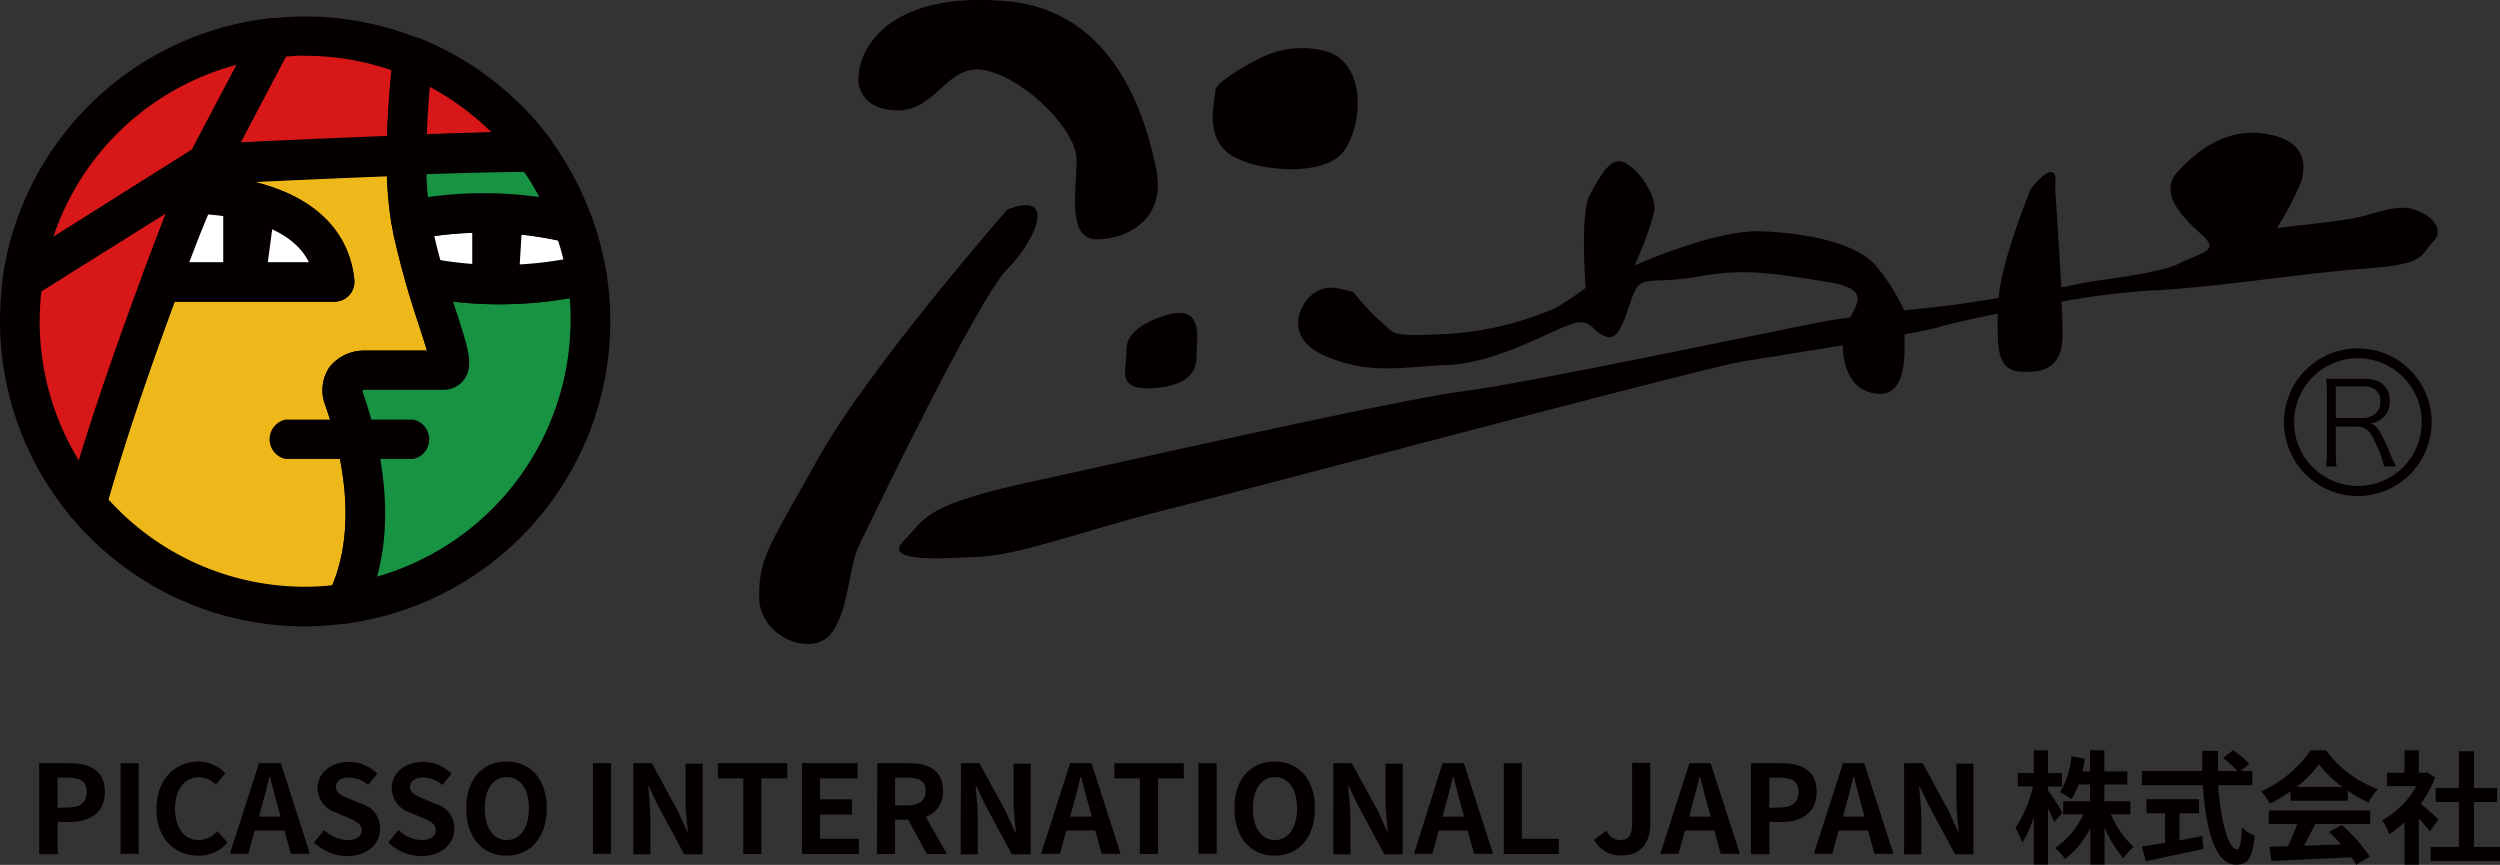 <svg id="レイヤー_1" data-name="レイヤー 1" xmlns="http://www.w3.org/2000/svg" viewBox="0 0 248.28 85.89"><rect x="0" y="0" width="248.28" height="85.89" fill="#333333" stroke="none"/><defs><style>.cls-1{fill:#efb81a;}.cls-2{fill:#040000;}.cls-3{fill:#189343;}.cls-4{fill:#d71718;}.cls-5{fill:#fff;}</style></defs><path class="cls-1" d="M211.16,395.6a36.12,36.12,0,0,1-.67-7.71c-10.22.37-19.85.87-19.85.87s-.45,1.11-1.2,3c4.29.14,13.17,1.34,13.9,8.73H186.08c-2.42,6.49-5.32,14.71-7.39,22.08a28.24,28.24,0,0,0,21.72,10.16,29.63,29.63,0,0,0,4-.29c4.1-8.11.62-18-.12-20.23a2,2,0,0,1,2-2.93h7.81C216,409.28,213.11,404.39,211.16,395.6Z" transform="translate(-170.11 -372.49)"/><path class="cls-2" d="M200.41,434.7a30.24,30.24,0,0,1-23.23-10.86,2,2,0,0,1-.39-1.8c1.75-6.2,4.25-13.68,7.44-22.24a2,2,0,0,1,1.85-1.28h14.69c-1.94-3.85-7.76-4.67-11.4-4.79a2,2,0,0,1-1.58-.89,2,2,0,0,1-.18-1.81c.75-1.9,1.21-3,1.21-3a2,2,0,0,1,1.72-1.22c.1,0,9.76-.51,19.88-.87a2,2,0,0,1,2,2,34.24,34.24,0,0,0,.62,7.28h0a87.3,87.3,0,0,0,2.43,8.54c1.11,3.42,1.68,5.14.68,6.51a2.49,2.49,0,0,1-2.1,1h-7.81l-.17,0a2.38,2.38,0,0,0,.08.31l.06.16c3.57,10.68,1.95,17.63-.05,21.58a2,2,0,0,1-1.48,1.06A31.69,31.69,0,0,1,200.41,434.7Zm-19.53-12.61a26.3,26.3,0,0,0,19.53,8.67,24.7,24.7,0,0,0,2.7-.15c1.43-3.41,2.27-9.05-.6-17.61l-.06-.17a4.11,4.11,0,0,1,.38-3.88,4.38,4.38,0,0,1,3.45-1.64h6.23c-.2-.7-.49-1.57-.75-2.38a90.49,90.49,0,0,1-2.52-8.9h0a33.83,33.83,0,0,1-.69-6.1c-5.14.2-10,.42-13.33.58,6,1.42,9.59,4.84,10.09,9.78a2,2,0,0,1-2,2.17H187.45C184.69,409.92,182.48,416.51,180.88,422.09Z" transform="translate(-170.11 -372.49)"/><path class="cls-3" d="M212.29,400c1.73,6,3.4,9.27,1.8,9.27h-7.81a2,2,0,0,0-2,2.93c.74,2.2,4.22,12.12.12,20.23a28.33,28.33,0,0,0,23.93-32.67A38,38,0,0,1,212.29,400Z" transform="translate(-170.11 -372.49)"/><path class="cls-2" d="M204.44,434.41a2,2,0,0,1-1.76-2.86c1.66-3.28,3-9.16-.17-18.55l-.06-.17a4.11,4.11,0,0,1,.38-3.88,4.38,4.38,0,0,1,3.45-1.64h6.23c-.2-.7-.49-1.57-.75-2.39-.39-1.2-.88-2.69-1.36-4.36a2,2,0,0,1,2.29-2.48,35.88,35.88,0,0,0,15.24-.23,2,2,0,0,1,2.38,1.6,30.28,30.28,0,0,1-25.59,34.94Zm1.67-23.13a2.38,2.38,0,0,0,.08.31l.06.16c2.68,8,2.44,13.9,1.31,18a26.5,26.5,0,0,0,19.21-25.38c0-.75,0-1.51-.09-2.27a40.19,40.19,0,0,1-11.58.34l.41,1.24c1.11,3.43,1.68,5.15.68,6.52a2.5,2.5,0,0,1-2.1,1h-7.81Z" transform="translate(-170.11 -372.49)"/><path class="cls-4" d="M210.49,387.89a90.75,90.75,0,0,1,.63-9.73,28,28,0,0,0-13.89-1.91l-6.59,12.51S200.27,388.26,210.49,387.89Z" transform="translate(-170.11 -372.49)"/><path class="cls-2" d="M190.64,390.73a2,2,0,0,1-1.74-2.89l6.59-12.51a1.94,1.94,0,0,1,1.52-1,30.64,30.64,0,0,1,3.4-.2,30.16,30.16,0,0,1,11.46,2.25,2,2,0,0,1,1.21,2.05,87.39,87.39,0,0,0-.62,9.5,2,2,0,0,1-1.9,2c-10.09.36-19.72.87-19.81.87Zm19.85-2.84h0Zm-12-9.78L194,386.62c3.36-.16,8.79-.41,14.55-.63.06-2,.21-4.21.45-6.52a26.3,26.3,0,0,0-8.59-1.44C199.78,378,199.14,378.06,198.48,378.11Z" transform="translate(-170.11 -372.49)"/><path class="cls-4" d="M197.23,376.25a28.33,28.33,0,0,0-24.84,24l18.25-11.5Z" transform="translate(-170.11 -372.49)"/><path class="cls-2" d="M172.39,402.23a2,2,0,0,1-2-2.26A30.27,30.27,0,0,1,197,374.29a2,2,0,0,1,2,2.87l-6.59,12.52a1.87,1.87,0,0,1-.7.75l-18.25,11.5A2,2,0,0,1,172.39,402.23Zm21.2-23.3A26.34,26.34,0,0,0,175.41,396l13.74-8.65Z" transform="translate(-170.11 -372.49)"/><path class="cls-4" d="M223.19,387.54a28.5,28.5,0,0,0-12.07-9.38,90.75,90.75,0,0,0-.63,9.73C214.85,387.73,219.31,387.6,223.19,387.54Z" transform="translate(-170.11 -372.49)"/><path class="cls-2" d="M210.49,389.86a2,2,0,0,1-1.37-.56,1.94,1.94,0,0,1-.6-1.42,92.84,92.84,0,0,1,.64-9.94,2,2,0,0,1,1-1.47,1.93,1.93,0,0,1,1.75-.13,30.35,30.35,0,0,1,12.9,10,2,2,0,0,1-1.55,3.14c-3.45.05-7.71.17-12.66.35Zm2.31-8.74c-.15,1.66-.25,3.24-.3,4.73,2.32-.08,4.48-.15,6.45-.19A26.6,26.6,0,0,0,212.8,381.12Z" transform="translate(-170.11 -372.49)"/><path class="cls-4" d="M172.39,400.26a28.2,28.2,0,0,0,6.3,22.31c4.26-15.11,11.95-33.81,11.95-33.81Z" transform="translate(-170.11 -372.49)"/><path class="cls-2" d="M178.69,424.54a2,2,0,0,1-1.51-.7,30.33,30.33,0,0,1-7.07-19.45,31.51,31.51,0,0,1,.32-4.42,2,2,0,0,1,.91-1.38l18.25-11.49a2,2,0,0,1,2.88,2.41c-.08.19-7.71,18.77-11.89,33.6a1.94,1.94,0,0,1-1.48,1.39A2,2,0,0,1,178.69,424.54Zm-4.47-23.11a27,27,0,0,0-.17,3,26.42,26.42,0,0,0,3.88,13.77c2.76-9,6.36-18.62,8.65-24.51Z" transform="translate(-170.11 -372.49)"/><path class="cls-2" d="M211.16,418.07h-12.7a2,2,0,0,1,0-3.91h12.7a2,2,0,0,1,0,3.91Z" transform="translate(-170.11 -372.49)"/><path class="cls-5" d="M189.44,391.76c-.83,2.09-2,5.14-3.36,8.73h17.26C202.61,393.1,193.73,391.9,189.44,391.76Z" transform="translate(-170.11 -372.49)"/><path class="cls-2" d="M203.34,402.44H186.08a1.93,1.93,0,0,1-1.6-.84,2,2,0,0,1-.23-1.8c1.38-3.69,2.6-6.8,3.37-8.76a2,2,0,0,1,1.89-1.24c9.39.32,15.14,4.15,15.78,10.49a2,2,0,0,1-.5,1.51A1.94,1.94,0,0,1,203.34,402.44Zm-14.43-3.91h11.88c-1.7-3.41-6.45-4.46-10-4.74C190.23,395.09,189.6,396.7,188.91,398.53Z" transform="translate(-170.11 -372.49)"/><path class="cls-5" d="M210.93,394.33c.07.44.14.87.23,1.27.36,1.61.75,3.07,1.13,4.41a38,38,0,0,0,16.08-.24A27.83,27.83,0,0,0,227,394.7,37.71,37.71,0,0,0,210.93,394.33Z" transform="translate(-170.11 -372.49)"/><path class="cls-2" d="M219.7,402.71a38.73,38.73,0,0,1-7.81-.78,2,2,0,0,1-1.48-1.38c-.45-1.57-.83-3.05-1.16-4.52-.09-.41-.16-.85-.23-1.28l0-.1a2,2,0,0,1,1.57-2.23,39.16,39.16,0,0,1,16.94.39,2,2,0,0,1,1.35,1.22,31,31,0,0,1,1.44,5.43,2,2,0,0,1-1.49,2.22A41.33,41.33,0,0,1,219.7,402.71Zm-5.86-4.39a36.12,36.12,0,0,0,12.22-.07c-.15-.63-.33-1.26-.54-1.9a35.12,35.12,0,0,0-12.28-.42C213.42,396.72,213.62,397.51,213.84,398.32Z" transform="translate(-170.11 -372.49)"/><path class="cls-3" d="M227,394.7a28.49,28.49,0,0,0-3.83-7.16c-3.88.06-8.34.19-12.7.35a39.66,39.66,0,0,0,.44,6.44A37.71,37.71,0,0,1,227,394.7Z" transform="translate(-170.11 -372.49)"/><path class="cls-2" d="M227,396.67a2.05,2.05,0,0,1-.49-.06,35.3,35.3,0,0,0-15.23-.34,2,2,0,0,1-1.5-.32,2,2,0,0,1-.81-1.3,41.56,41.56,0,0,1-.47-6.77,2,2,0,0,1,1.9-2c5-.18,9.26-.3,12.74-.35a2,2,0,0,1,1.61.8,30.15,30.15,0,0,1,4.1,7.66,2,2,0,0,1-1.85,2.64Zm-14.53-6.88c0,.79.08,1.55.14,2.27a39.81,39.81,0,0,1,11.06,0,26.33,26.33,0,0,0-1.51-2.5C219.41,389.58,216.16,389.67,212.49,389.79Z" transform="translate(-170.11 -372.49)"/><polygon class="cls-2" points="22.17 20.82 22.17 27.72 26.41 27.46 27.21 21.43 22.17 20.82"/><polygon class="cls-2" points="46.9 22.23 46.9 27.66 51.52 27.86 51.92 21.23 46.9 22.23"/><path class="cls-2" d="M270.14,393.31s-13.8,15.77-18.73,24.63-5.91,9.86-5.91,13.8,4.93,5.91,6.9,3.94,2-6.9,2.95-8.87,11.83-24.63,14.79-27.59S275.06,391.34,270.14,393.31Z" transform="translate(-170.11 -372.49)"/><path class="cls-2" d="M259.29,383.45c3.95,0,4.93-4.92,8.87-3.94s8.87,5.91,8.87,8.87-1,7.88,2,7.88,6.9-2,5.92-6.89S281,373.6,270.14,372.61s-14.79,3.95-14.79,7.89C255.35,380.5,255.35,383.45,259.29,383.45Z" transform="translate(-170.11 -372.49)"/><path class="cls-2" d="M282,407.1c0,2-1,3.95,2,3.95s4.93-1,4.93-3,1-5.91-3.94-3.94C284.92,404.15,282,405.13,282,407.1Z" transform="translate(-170.11 -372.49)"/><path class="cls-2" d="M303.64,387.4c2-3,2-8.87-2-9.86a9.25,9.25,0,0,0-6.9,1s-3.94,2-3.94,3-1,3.94,1,5.92S301.67,390.35,303.64,387.4Z" transform="translate(-170.11 -372.49)"/><path class="cls-2" d="M409.91,393.31c-1.81-.6-3.82.41-5.83.81s-7.84,1-7.84,1a29.19,29.19,0,0,0,2.41-4.62c.41-1.4.61-3.82-3-4.62s-6.63.8-9.24,3.62,2.41,6,3,7-1,1.21-3,2.21-8.44,1.61-10,2c-.29.07-.86.19-1.59.32-.24-4.42-.62-10-.62-10s.6-3.41-2.41.21c0,0-2.88,7-3.19,10.84-2.39.39-4.6.72-5.45.81l-3.93.43a19.07,19.07,0,0,0-2.5-4.05c-1.81-2.61-7-3.61-11.65-3.81s-12.66,3.41-12.66,3.41a29.77,29.77,0,0,0,2-5.42c.2-1.61-1.61-4.22-3-4.83s-2.41,1.41-3.41,3.22-.41,9.24-.41,9.24a33,33,0,0,1-3,2,31.87,31.87,0,0,1-11.45,2.61c-5,.2-4.42,0-5.83-1.2a24.24,24.24,0,0,1-2.81-3c-1.61-.4-2.62-.8-4,.2s-3,4.42,1.4,6.23,7.44,1,12.06.81,9.85-3.22,12.06-4,2,.6,3.61,1.2,2.21-3.61,3-4.82,2-.4,6.43-1.2,7.63-.21,12.66.6c3.91.63,2.94,2,2.14,3.51-.87.11-1.62.22-2.14.31-2.42.4-29.94,6.23-36.17,7s-32.15,6.63-43,9-10.45,3.62-12.66,5.83,3.62,1.81,7.64,1.61,10.24-2.62,19.08-4.83S339.38,409,343.2,408.38c1.82-.28,5.92-.94,9.92-1.61,0,2.07.81,4.67,3.54,4.83s2.63-3.72,2.59-5.9c1.69-.31,3-.58,3.44-.73.67-.22,2.94-.75,5.82-1.34,0,3.19-.18,5.58,2.21,5.76,2.62.2,4.22-.6,4.22-3.62,0-.71,0-1.91-.11-3.32a76.23,76.23,0,0,1,8.75-1.1c5.63-.2,15.88-1.81,21.71-2.21s5.22-1.4,6.43-2.61S411.72,393.92,409.91,393.31Z" transform="translate(-170.11 -372.49)"/><path class="cls-2" d="M404.28,407.09a7.33,7.33,0,1,0,7.32,7.32A7.32,7.32,0,0,0,404.28,407.09Zm0,13.66a6.34,6.34,0,1,1,6.34-6.34A6.34,6.34,0,0,1,404.28,420.75Z" transform="translate(-170.11 -372.49)"/><path class="cls-2" d="M406.68,415.8c-.41-.81-.69-1.12-1.16-1.25a2.44,2.44,0,0,0,1.23-.57,2.06,2.06,0,0,0,.69-1.68c0-1.42-.92-2.19-2.57-2.19h-2.51c-.53,0-.85,0-1.25,0a8,8,0,0,1,.09,1.31v6.12a6.8,6.8,0,0,1-.09,1.28h1.06a7.72,7.72,0,0,1-.09-1.29v-2.67h2.11c.92,0,1.36.45,2,2a8.39,8.39,0,0,1,.68,1.95h1.21a11.79,11.79,0,0,1-.52-1.06C407.23,416.93,407,416.34,406.68,415.8ZM404.79,414h-2.71v-3.14h2.78c1.08,0,1.65.53,1.65,1.5a1.52,1.52,0,0,1-.43,1.15A1.82,1.82,0,0,1,404.79,414Z" transform="translate(-170.11 -372.49)"/><path class="cls-2" d="M174,448.28h3c2,0,3.53.71,3.53,2.84s-1.55,3-3.48,3h-1.21v3.2H174Zm2.89,4.4c1.24,0,1.84-.53,1.84-1.56s-.66-1.4-1.9-1.4h-1v3Z" transform="translate(-170.11 -372.49)"/><path class="cls-2" d="M182.08,448.28h1.8v9h-1.8Z" transform="translate(-170.11 -372.49)"/><path class="cls-2" d="M185.65,452.83c0-3,1.91-4.71,4.19-4.71a3.67,3.67,0,0,1,2.64,1.16l-.94,1.14a2.39,2.39,0,0,0-1.67-.75c-1.36,0-2.38,1.17-2.38,3.1s.92,3.15,2.35,3.15a2.5,2.5,0,0,0,1.86-.89l1,1.12a3.66,3.66,0,0,1-2.87,1.32C187.5,457.47,185.65,455.84,185.65,452.83Z" transform="translate(-170.11 -372.49)"/><path class="cls-2" d="M195.83,448.28H198l2.89,9H199l-.64-2.31H195.4l-.63,2.31h-1.83Zm0,5.31h2.14l-.26-1c-.29-.93-.53-2-.78-2.94h-.07c-.23,1-.49,2-.76,2.94Z" transform="translate(-170.11 -372.49)"/><path class="cls-2" d="M201.3,456.16l1-1.24a3.6,3.6,0,0,0,2.29,1c.94,0,1.44-.41,1.44-1s-.55-.88-1.36-1.22l-1.2-.51a2.62,2.62,0,0,1-1.83-2.42c0-1.47,1.29-2.61,3.12-2.61a4,4,0,0,1,2.82,1.16l-.91,1.13a2.89,2.89,0,0,0-1.91-.74c-.79,0-1.29.35-1.29.95s.63.88,1.4,1.18l1.18.5a2.48,2.48,0,0,1,1.81,2.45c0,1.47-1.23,2.72-3.31,2.72A4.82,4.82,0,0,1,201.3,456.16Z" transform="translate(-170.11 -372.49)"/><path class="cls-2" d="M208.67,456.16l1-1.24a3.55,3.55,0,0,0,2.28,1c.94,0,1.44-.41,1.44-1s-.55-.88-1.35-1.22l-1.21-.51a2.61,2.61,0,0,1-1.82-2.42c0-1.47,1.29-2.61,3.12-2.61a4,4,0,0,1,2.82,1.16l-.91,1.13a2.91,2.91,0,0,0-1.91-.74c-.8,0-1.3.35-1.3.95s.64.88,1.4,1.18l1.19.5a2.49,2.49,0,0,1,1.81,2.45c0,1.47-1.23,2.72-3.31,2.72A4.8,4.8,0,0,1,208.67,456.16Z" transform="translate(-170.11 -372.49)"/><path class="cls-2" d="M216.41,452.76c0-2.93,1.65-4.64,4-4.64s4,1.72,4,4.64-1.64,4.71-4,4.71S216.41,455.68,216.41,452.76Zm6.23,0c0-1.93-.86-3.09-2.2-3.09s-2.19,1.16-2.19,3.09.85,3.16,2.19,3.16S222.64,454.69,222.64,452.76Z" transform="translate(-170.11 -372.49)"/><path class="cls-2" d="M229,448.28h1.8v9H229Z" transform="translate(-170.11 -372.49)"/><path class="cls-2" d="M233,448.28h1.84l2.62,4.81.9,2h.06c-.09-.94-.23-2.13-.23-3.15v-3.61h1.7v9h-1.83l-2.6-4.82-.91-1.93h-.06c.08,1,.21,2.1.21,3.14v3.61H233Z" transform="translate(-170.11 -372.49)"/><path class="cls-2" d="M243.93,449.79H241.4v-1.51h6.89v1.51h-2.56v7.51h-1.8Z" transform="translate(-170.11 -372.49)"/><path class="cls-2" d="M249.75,448.28h5.53v1.51h-3.73v2.08h3.17v1.51h-3.17v2.41h3.86v1.51h-5.66Z" transform="translate(-170.11 -372.49)"/><path class="cls-2" d="M257.24,448.28h3.14c1.88,0,3.38.67,3.38,2.74a2.58,2.58,0,0,1-1.71,2.59l2.1,3.69h-2l-1.85-3.41H259v3.41h-1.8Zm3,4.19c1.15,0,1.8-.49,1.8-1.45s-.65-1.3-1.8-1.3H259v2.75Z" transform="translate(-170.11 -372.49)"/><path class="cls-2" d="M265.54,448.28h1.84l2.62,4.81.9,2H271c-.09-.94-.23-2.13-.23-3.15v-3.61h1.7v9H270.6l-2.6-4.82-.92-1.93H267c.09,1,.22,2.1.22,3.14v3.61h-1.7Z" transform="translate(-170.11 -372.49)"/><path class="cls-2" d="M276.39,448.28h2.12l2.89,9h-1.88l-.64-2.31H276l-.63,2.31H273.5Zm0,5.31h2.14l-.26-1c-.29-.93-.53-2-.78-2.94h-.07c-.23,1-.49,2-.76,2.94Z" transform="translate(-170.11 -372.49)"/><path class="cls-2" d="M283.31,449.79h-2.53v-1.51h6.89v1.51h-2.55v7.51h-1.81Z" transform="translate(-170.11 -372.49)"/><path class="cls-2" d="M289.13,448.28h1.81v9h-1.81Z" transform="translate(-170.11 -372.49)"/><path class="cls-2" d="M292.7,452.76c0-2.93,1.64-4.64,4-4.64s4,1.72,4,4.64-1.64,4.71-4,4.71S292.7,455.68,292.7,452.76Zm6.22,0c0-1.93-.85-3.09-2.19-3.09s-2.19,1.16-2.19,3.09.85,3.16,2.19,3.16S298.92,454.69,298.92,452.76Z" transform="translate(-170.11 -372.49)"/><path class="cls-2" d="M302.53,448.28h1.83l2.62,4.81.9,2h.06c-.08-.94-.23-2.13-.23-3.15v-3.61h1.71v9h-1.83l-2.6-4.82-.92-1.93H304c.09,1,.22,2.1.22,3.14v3.61h-1.7Z" transform="translate(-170.11 -372.49)"/><path class="cls-2" d="M313.37,448.28h2.12l2.9,9H316.5l-.63-2.31H313l-.64,2.31h-1.82Zm0,5.31h2.14l-.27-1c-.28-.93-.52-2-.78-2.94h-.06c-.23,1-.5,2-.77,2.94Z" transform="translate(-170.11 -372.49)"/><path class="cls-2" d="M319.45,448.28h1.8v7.51h3.67v1.51h-5.47Z" transform="translate(-170.11 -372.49)"/><path class="cls-2" d="M328.42,455.89l1.23-.91a1.52,1.52,0,0,0,1.34.94c.79,0,1.21-.43,1.21-1.67v-6H334v6.11c0,1.7-.85,3.08-2.79,3.08A2.94,2.94,0,0,1,328.42,455.89Z" transform="translate(-170.11 -372.49)"/><path class="cls-2" d="M337.89,448.28H340l2.9,9H341l-.63-2.31h-2.92l-.64,2.31H335Zm0,5.31H340l-.27-1c-.28-.93-.52-2-.78-2.94h-.06c-.23,1-.5,2-.77,2.94Z" transform="translate(-170.11 -372.49)"/><path class="cls-2" d="M344,448.28h3c2,0,3.53.71,3.53,2.84s-1.55,3-3.48,3h-1.21v3.2H344Zm2.88,4.4c1.25,0,1.84-.53,1.84-1.56s-.65-1.4-1.9-1.4h-1v3Z" transform="translate(-170.11 -372.49)"/><path class="cls-2" d="M353.14,448.28h2.11l2.9,9h-1.89l-.63-2.31h-2.92l-.63,2.31h-1.83Zm0,5.31h2.14l-.27-1c-.28-.93-.52-2-.77-2.94h-.07c-.23,1-.5,2-.76,2.94Z" transform="translate(-170.11 -372.49)"/><path class="cls-2" d="M359.21,448.28h1.84l2.62,4.81.9,2h.06c-.09-.94-.23-2.13-.23-3.15v-3.61h1.7v9h-1.82l-2.61-4.82-.91-1.93h-.06c.08,1,.22,2.1.22,3.14v3.61h-1.71Z" transform="translate(-170.11 -372.49)"/><path class="cls-2" d="M374.11,454.13c-.13-.34-.36-.87-.61-1.38v5.6h-1.41v-4.72a10.84,10.84,0,0,1-1.14,2.54,9.62,9.62,0,0,0-.68-1.46,12.25,12.25,0,0,0,1.74-4.12h-1.5v-1.33h1.58V447h1.41v2.27h1.39v1.33H373.5V451c.36.45,1.25,1.85,1.44,2.2Zm5.64-.76a9.36,9.36,0,0,0,2.25,3.22,5.87,5.87,0,0,0-1,1.13,10.23,10.23,0,0,1-1.88-3.08v3.71h-1.42v-3.6a9,9,0,0,1-2.5,3.05,6.76,6.76,0,0,0-1-1.1,8,8,0,0,0,2.81-3.33h-2v-1.3h2.67V450.4h-1.14a7.19,7.19,0,0,1-.71,1.47,8.52,8.52,0,0,0-1.14-.72,8.45,8.45,0,0,0,1.15-3.56l1.32.23c-.07.44-.14.86-.24,1.28h.76V447h1.42v2.1h2.28v1.3h-2.28v1.67h2.58v1.3Z" transform="translate(-170.11 -372.49)"/><path class="cls-2" d="M390.4,450.47c.26,3.56,1,6.37,1.89,6.37.26,0,.4-.64.46-2.19a4.16,4.16,0,0,0,1.27.85c-.22,2.3-.71,2.86-1.86,2.86-2.09,0-3-3.6-3.29-7.89h-6.05v-1.41h6c0-.66,0-1.34,0-2h1.56c0,.67,0,1.35,0,2h1.92a8.5,8.5,0,0,0-1.42-1.28l1-.79a9.3,9.3,0,0,1,1.6,1.35l-.83.72h1.14v1.41Zm-3.84,5.47c.74-.13,1.52-.28,2.26-.43l.11,1.29c-2,.44-4.14.88-5.71,1.22l-.4-1.46,2.3-.36v-2.94h-1.84v-1.4h5.22v1.4h-1.94Z" transform="translate(-170.11 -372.49)"/><path class="cls-2" d="M397.59,451.08a14.87,14.87,0,0,1-2.06,1.22,6,6,0,0,0-.85-1.22,12,12,0,0,0,4.91-4.08h1.51a11.17,11.17,0,0,0,5.16,3.86,7,7,0,0,0-.94,1.33,15.39,15.39,0,0,1-2.05-1.18v1h-5.68Zm-2.16,1.9H405.5v1.34h-5.45c-.36.72-.76,1.47-1.13,2.16l3.67-.14a14.11,14.11,0,0,0-1.19-1.24l1.28-.67a16.46,16.46,0,0,1,2.78,3.13l-1.35.82a5.34,5.34,0,0,0-.49-.76c-2.86.16-5.86.28-7.93.38l-.2-1.41,1.84-.07a23.77,23.77,0,0,0,.93-2.2h-2.83Zm7.32-2.34a11.48,11.48,0,0,1-2.34-2.25,11,11,0,0,1-2.23,2.25Z" transform="translate(-170.11 -372.49)"/><path class="cls-2" d="M411.42,455.05c-.26-.34-.67-.83-1.09-1.28v4.59H408.9v-4.2a10.59,10.59,0,0,1-1.51,1.17,6.06,6.06,0,0,0-.69-1.37,9.09,9.09,0,0,0,3.4-3.4h-2.93v-1.32h1.73V447h1.43v2.24h.55l.26-.06.81.53a11.76,11.76,0,0,1-1.43,2.6c.58.48,1.52,1.32,1.77,1.56Zm7,1.55V458H411.5V456.6h2.81v-4.46H412v-1.4h2.31V447.1h1.49v3.64h2.3v1.4h-2.3v4.46Z" transform="translate(-170.11 -372.49)"/></svg>